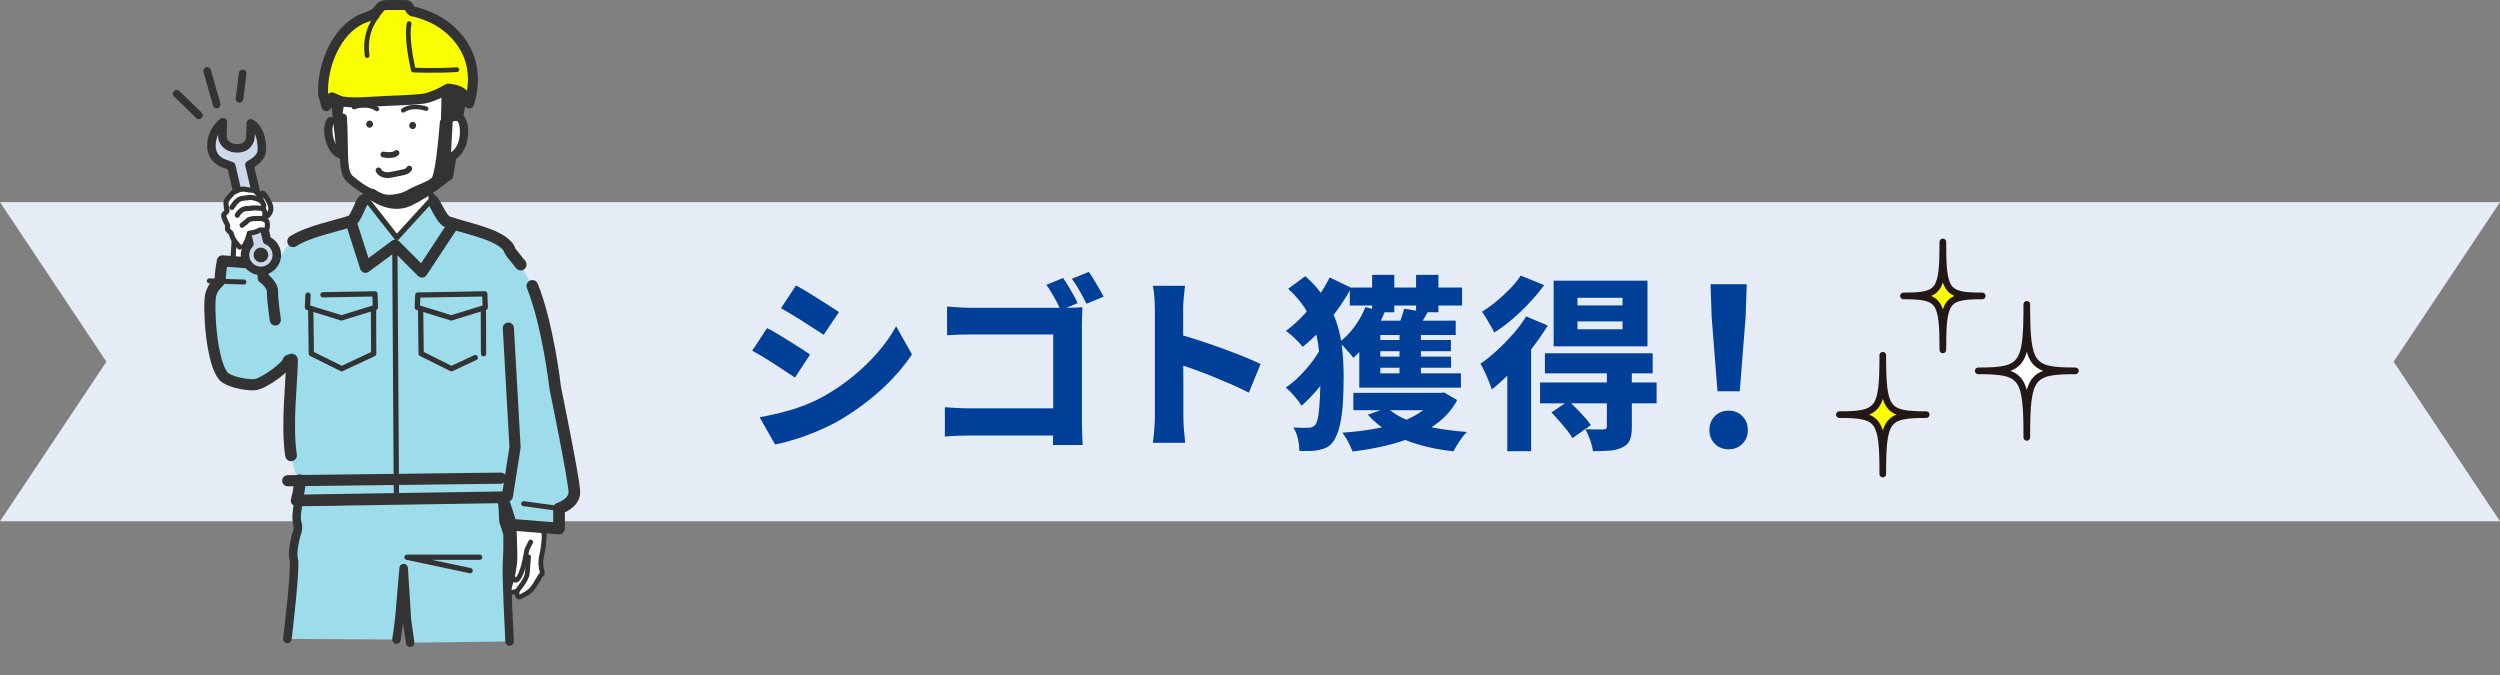<?xml version="1.0" encoding="UTF-8"?><svg id="_レイヤー_2" xmlns="http://www.w3.org/2000/svg" width="940" height="253.97" viewBox="0 0 940 253.97"><rect x="0" y="0" width="940" height="253.97" fill="#808080" stroke="none"/><defs><style>.cls-1{stroke-width:1.92px;}.cls-1,.cls-2,.cls-3,.cls-4,.cls-5,.cls-6,.cls-7,.cls-8,.cls-9,.cls-10,.cls-11,.cls-12,.cls-13,.cls-14,.cls-15,.cls-16,.cls-17,.cls-18,.cls-19,.cls-20,.cls-21,.cls-22{stroke-linecap:round;stroke-linejoin:round;}.cls-1,.cls-2,.cls-3,.cls-4,.cls-6,.cls-7,.cls-8,.cls-9,.cls-10,.cls-11,.cls-12,.cls-13,.cls-14,.cls-15,.cls-16,.cls-17,.cls-18,.cls-19,.cls-20,.cls-21,.cls-22{stroke:#333;}.cls-1,.cls-3,.cls-23,.cls-11,.cls-18,.cls-20{fill:#fff;}.cls-2{stroke-width:3.11px;}.cls-2,.cls-5,.cls-8,.cls-12,.cls-13,.cls-14,.cls-15,.cls-16,.cls-17,.cls-19,.cls-21,.cls-22{fill:none;}.cls-3{stroke-width:2.87px;}.cls-4{fill:#ccd9ea;}.cls-4,.cls-8{stroke-width:3.2px;}.cls-5{stroke:#231815;stroke-width:2.5px;}.cls-24,.cls-10{fill:#f9ff00;}.cls-25{fill:#004098;}.cls-26{fill:#e5ecf5;}.cls-27,.cls-7,.cls-9{fill:#9cdceb;}.cls-28,.cls-6{fill:#333;}.cls-6{stroke-width:2.04px;}.cls-7,.cls-12{stroke-width:4.19px;}.cls-9,.cls-11,.cls-14{stroke-width:1.98px;}.cls-10{stroke-width:3.75px;}.cls-13{stroke-width:1.88px;}.cls-15{stroke-width:4.17px;}.cls-16{stroke-width:1.77px;}.cls-17{stroke-width:2.19px;}.cls-18,.cls-21{stroke-width:1.8px;}.cls-19{stroke-width:4.39px;}.cls-20{stroke-width:1.39px;}.cls-22{stroke-width:1.68px;}</style></defs><g id="_レイヤー_1-2"><polygon class="cls-26" points="940 196 0 196 40 136 0 76 940 76 900 136 940 196"/><path class="cls-25" d="m288.42,123.36c1.21.61,2.55,1.35,4.02,2.24,1.47.89,2.95,1.8,4.44,2.73,1.49.93,2.92,1.83,4.27,2.69,1.35.86,2.5,1.62,3.43,2.27l-5.67,8.68c-1.03-.7-2.22-1.49-3.57-2.38-1.35-.89-2.76-1.81-4.23-2.76-1.47-.96-2.92-1.87-4.34-2.73-1.42-.86-2.74-1.6-3.95-2.21l5.6-8.54Zm-2.8,33.53c2.61-.47,5.27-1.04,7.98-1.71,2.71-.68,5.39-1.5,8.05-2.48,2.66-.98,5.27-2.17,7.84-3.57,4.01-2.24,7.75-4.77,11.2-7.6,3.45-2.82,6.57-5.83,9.35-9.03,2.78-3.2,5.08-6.48,6.9-9.83l5.95,10.57c-3.27,4.9-7.32,9.51-12.15,13.82-4.83,4.32-10.14,8.13-15.93,11.45-2.38,1.31-4.99,2.55-7.84,3.75-2.85,1.19-5.65,2.21-8.4,3.04-2.75.84-5.13,1.45-7.14,1.82l-5.81-10.22Zm13.65-49.56c1.17.61,2.49,1.35,3.96,2.24,1.47.89,2.95,1.81,4.45,2.77,1.49.96,2.93,1.87,4.3,2.73,1.38.86,2.53,1.62,3.46,2.27l-5.74,8.54c-1.03-.65-2.22-1.42-3.57-2.31-1.35-.89-2.77-1.8-4.24-2.73-1.47-.93-2.92-1.83-4.34-2.69-1.42-.86-2.72-1.62-3.88-2.27l5.6-8.54Z"/><path class="cls-25" d="m355.27,153.11c1.31.09,2.73.19,4.27.28,1.54.09,3.13.14,4.76.14h37.87v10.22h-37.59c-1.31,0-2.88.04-4.73.1-1.84.07-3.37.18-4.58.31v-11.06Zm.84-37.87c1.4.14,2.94.26,4.62.35,1.68.09,3.13.14,4.34.14h35.49c1.07,0,2.28-.02,3.61-.07,1.33-.05,2.27-.09,2.83-.14-.05.84-.09,1.9-.14,3.19-.05,1.28-.07,2.48-.07,3.6v36.33c0,1.17.03,2.6.1,4.31.07,1.7.13,3.16.18,4.38h-11.2c.05-1.21.08-2.44.1-3.67.02-1.24.04-2.51.04-3.81v-34.09h-30.87c-1.54,0-3.16.02-4.87.07-1.7.05-3.09.12-4.17.21v-10.78Zm43.61-10.71c.61.84,1.25,1.83,1.92,2.97.68,1.14,1.34,2.29,2,3.43.65,1.14,1.17,2.16,1.54,3.04l-6.37,2.66c-.42-1.03-.93-2.1-1.54-3.22-.61-1.12-1.24-2.24-1.89-3.36-.65-1.12-1.31-2.1-1.96-2.94l6.3-2.59Zm9.66-2.31c.61.84,1.26,1.83,1.96,2.98.7,1.14,1.37,2.27,2,3.4s1.18,2.1,1.64,2.94l-6.44,2.66c-.75-1.45-1.61-3.06-2.59-4.83-.98-1.77-1.96-3.29-2.94-4.55l6.37-2.59Z"/><path class="cls-25" d="m434.23,156.33v-40.11c0-1.31-.06-2.78-.17-4.41-.12-1.63-.31-3.08-.59-4.34h12.11c-.14,1.26-.29,2.65-.46,4.17-.16,1.52-.25,3.04-.25,4.58v12.18c0,2.71.01,5.48.04,8.33.02,2.85.03,5.59.03,8.23v11.38c0,.65.02,1.59.07,2.8.05,1.21.14,2.49.28,3.81.14,1.33.26,2.51.35,3.54h-12.18c.23-1.4.42-3.08.56-5.04.14-1.96.21-3.66.21-5.11Zm8.4-30.8c2.33.61,4.95,1.39,7.84,2.34,2.89.96,5.83,1.97,8.82,3.04,2.99,1.07,5.77,2.13,8.36,3.19,2.59,1.05,4.7,1.97,6.33,2.77l-4.41,10.78c-1.96-1.03-4.12-2.05-6.48-3.08-2.36-1.03-4.74-2.03-7.14-3.01-2.4-.98-4.75-1.88-7.04-2.69-2.29-.82-4.39-1.55-6.3-2.21v-11.13Z"/><path class="cls-25" d="m497.23,129.8l6.65,3.92c-1.03,2.15-2.35,4.39-3.95,6.72-1.61,2.33-3.33,4.55-5.15,6.65-1.82,2.1-3.62,3.92-5.39,5.46-.65-1.07-1.55-2.27-2.7-3.6-1.14-1.33-2.23-2.41-3.25-3.25,1.73-1.12,3.46-2.56,5.21-4.31s3.38-3.64,4.9-5.67c1.52-2.03,2.74-4,3.67-5.92Zm2.73-25.48l8.12,3.92c-2.33,4.29-5.11,8.39-8.33,12.28-3.22,3.9-6.53,7.2-9.94,9.9-.7-.93-1.68-1.99-2.94-3.18-1.26-1.19-2.38-2.14-3.36-2.83,2.19-1.59,4.32-3.48,6.37-5.67,2.05-2.19,3.94-4.54,5.67-7.04,1.73-2.5,3.2-4.96,4.41-7.39Zm-15.61,4.27l6.44-4.76c3.17,2.85,5.72,5.79,7.63,8.82,1.91,3.03,3.36,6.12,4.34,9.27.98,3.15,1.63,6.39,1.96,9.73.33,3.34.49,6.75.49,10.25,0,3.27-.09,6.46-.28,9.59-.19,3.13-.57,5.95-1.16,8.47-.58,2.52-1.41,4.55-2.48,6.09-1.07,1.49-2.52,2.45-4.34,2.87-1.26.37-2.6.58-4.02.63-1.42.05-2.88.05-4.38,0,0-1.49-.18-3.01-.53-4.55-.35-1.54-.92-2.96-1.71-4.27,1.49.09,2.75.14,3.78.14s1.84-.02,2.45-.07c.89-.14,1.59-.54,2.1-1.19.47-.61.83-1.79,1.08-3.54.26-1.75.44-3.87.56-6.37.12-2.5.18-5.17.18-8.01,0-4.39-.28-8.48-.84-12.29-.56-3.8-1.71-7.43-3.46-10.88-1.75-3.45-4.35-6.77-7.8-9.94Zm29.05,6.86l7.21,1.96c-1.31,3.27-3.01,6.43-5.11,9.48-2.1,3.06-4.32,5.61-6.65,7.67-.33-.51-.82-1.13-1.47-1.85-.65-.72-1.32-1.46-1.99-2.21-.68-.75-1.27-1.35-1.79-1.82,2.1-1.59,4.01-3.56,5.74-5.92,1.73-2.36,3.08-4.79,4.06-7.31Zm26.46,32.27h1.68l1.47-.14,4.9,2.87c-1.68,3.08-3.87,5.73-6.58,7.94-2.71,2.22-5.79,4.07-9.24,5.56-3.45,1.49-7.16,2.71-11.13,3.64-3.97.93-8.1,1.66-12.39,2.17-.23-.61-.56-1.36-.98-2.27-.42-.91-.9-1.81-1.44-2.7-.54-.89-1.01-1.59-1.43-2.1,4.11-.28,7.99-.74,11.65-1.37,3.66-.63,7.03-1.49,10.11-2.59,3.08-1.1,5.76-2.45,8.05-4.06,2.29-1.61,4.06-3.56,5.32-5.85v-1.12Zm-32.34-39.62h42.21v6.79h-42.21v-6.79Zm1.33,39.62h33.18v6.51h-33.18v-6.51Zm2.24-22.19l7.91-3.64v22.54h-7.91v-18.9Zm0,14.84h38.22v5.39h-38.22v-5.39Zm3.57-19.81h32.69v5.39h-35.42l2.73-5.39Zm-.56,7.28h31.43v4.2h-31.43v-4.2Zm.07,6.23h31.43v4.2h-31.43v-4.2Zm7.49,19.25c1.82,1.77,4.24,3.29,7.25,4.55,3.01,1.26,6.44,2.25,10.29,2.97,3.85.72,7.97,1.25,12.36,1.58-.89.84-1.82,2-2.8,3.46-.98,1.47-1.73,2.74-2.24,3.82-4.67-.51-9.02-1.35-13.06-2.52-4.04-1.17-7.67-2.68-10.89-4.55-3.22-1.87-5.97-4.11-8.26-6.72l7.35-2.59Zm-5.74-49.98h8.33v14.07h-8.33v-14.07Zm12.04,12.74l8.82,1.4c-.79,1.35-1.53,2.6-2.21,3.74-.68,1.14-1.29,2.14-1.85,2.98l-6.93-1.47c.37-1.03.77-2.16,1.19-3.4.42-1.24.75-2.32.98-3.25Zm-1.75,7.42h8.05v19.81h-8.05v-19.81Zm6.23-20.16h8.4v14.07h-8.4v-14.07Z"/><path class="cls-25" d="m573.81,118.96l8.12,3.43c-1.73,2.89-3.76,5.82-6.09,8.79-2.33,2.96-4.78,5.75-7.35,8.37-2.57,2.61-5.09,4.9-7.56,6.86-.23-.7-.6-1.67-1.08-2.9-.49-1.24-1.03-2.47-1.61-3.71-.58-1.24-1.11-2.25-1.58-3.04,2.05-1.4,4.13-3.07,6.23-5.01,2.1-1.94,4.11-3.99,6.02-6.16,1.91-2.17,3.55-4.38,4.9-6.61Zm-2.03-15.33l8.82,3.57c-1.59,2.19-3.42,4.4-5.5,6.61-2.08,2.22-4.25,4.29-6.51,6.23-2.26,1.94-4.52,3.6-6.76,5-.33-.7-.77-1.54-1.33-2.52-.56-.98-1.13-1.96-1.72-2.94-.58-.98-1.11-1.77-1.57-2.38,1.87-1.12,3.72-2.45,5.56-3.99,1.84-1.54,3.56-3.14,5.15-4.79,1.59-1.66,2.87-3.25,3.85-4.79Zm-5.04,31.92l8.54-8.61.42.21v42.49h-8.96v-34.09Zm12.32,8.26h43.82v7.84h-43.82v-7.84Zm1.82-10.99h40.53v7.56h-40.53v-7.56Zm2.45,22.26l6.44-4.34c1.45,1.31,2.99,2.82,4.62,4.55,1.63,1.73,2.89,3.24,3.78,4.55l-6.93,4.9c-.51-.93-1.21-1.95-2.1-3.04-.89-1.1-1.84-2.24-2.87-3.43-1.03-1.19-2.01-2.25-2.94-3.19Zm.84-49.56h35.28v24.71h-35.28v-24.71Zm8.96,6.44v2.87h16.94v-2.87h-16.94Zm0,8.89v2.94h16.94v-2.94h-16.94Zm11.06,18.62h9.38v21.14c0,2.05-.25,3.68-.73,4.87-.49,1.19-1.46,2.11-2.9,2.77-1.35.65-2.93,1.05-4.73,1.19-1.8.14-3.89.21-6.27.21-.14-1.26-.49-2.67-1.05-4.23-.56-1.56-1.14-2.9-1.75-4.02,1.31.05,2.65.07,4.02.07h2.69c.56-.05.92-.14,1.08-.28.16-.14.25-.4.25-.77v-20.93Z"/><path class="cls-25" d="m649.96,168.93c-2.08,0-3.8-.68-5.17-2.05-1.37-1.37-2.05-3.09-2.05-5.17s.68-3.88,2.05-5.25,3.09-2.05,5.17-2.05,3.8.68,5.17,2.05c1.37,1.37,2.05,3.12,2.05,5.25s-.68,3.8-2.05,5.17c-1.37,1.37-3.09,2.05-5.17,2.05Zm-4.18-21.81l-2.21-28.04-.41-12.22h13.61l-.41,12.22-2.21,28.04h-8.36Z"/><path class="cls-23" d="m780.35,139.44c-16.79,0-18.27,2.03-18.27,25.01,0-22.98-1.48-25.01-18.27-25.01,16.79,0,18.27-2.03,18.27-25.01,0,22.98,1.48,25.01,18.27,25.01h0Z"/><path class="cls-5" d="m780.35,139.44c-16.79,0-18.27,2.03-18.27,25.01,0-22.98-1.48-25.01-18.27-25.01,16.79,0,18.27-2.03,18.27-25.01,0,22.98,1.48,25.01,18.27,25.01h0Z"/><path class="cls-24" d="m724.24,155.9c-14.99,0-16.31,1.81-16.31,22.33,0-20.52-1.32-22.33-16.31-22.33,14.99,0,16.31-1.81,16.31-22.33,0,20.52,1.32,22.33,16.31,22.33h0Z"/><path class="cls-5" d="m724.24,155.9c-14.99,0-16.31,1.81-16.31,22.33,0-20.52-1.32-22.33-16.31-22.33,14.99,0,16.31-1.81,16.31-22.33,0,20.52,1.32,22.33,16.31,22.33h0Z"/><path class="cls-24" d="m745.33,111.27c-13.62,0-14.82,1.64-14.82,20.29,0-18.64-1.2-20.29-14.82-20.29,13.62,0,14.82-1.65,14.82-20.29,0,18.64,1.2,20.29,14.82,20.29h0Z"/><path class="cls-5" d="m745.33,111.27c-13.62,0-14.82,1.64-14.82,20.29,0-18.64-1.2-20.29-14.82-20.29,13.62,0,14.82-1.65,14.82-20.29,0,18.64,1.2,20.29,14.82,20.29h0Z"/><path class="cls-27" d="m191.62,241.18s-1.32-24.76-.96-29.97.18-10.55.18-10.55l-1.52-4.7-.46-8.97-76.61,1.68s-1.18,5.56-.48,7.91c.7,2.35-.26,4.17-.26,4.17,0,0-1.9,6.56-1.05,9.62.85,3.07-2.39,29.85-2.39,29.85l40.99.25s.88-5.07,1.32-10.59c.21-2.65,1.38-16.27,1.38-16.27l1.25,19.66,1.2,8.39,37.41-.48Z"/><path class="cls-1" d="m98.7,107.38s-7.81,13.16-6.94,11.61c.38-.69-1.83-3.4-3.85-11.36-.96-3.77.24-18.59.24-18.59l5.08-7.91,1.52,8.87,3.96,17.38"/><path class="cls-18" d="m204.6,200.92s.14,3.49-.94,8.03c-1.08,4.53,1.11,6.74-.18,7.17-.28.09-1.78,3.2-3.21,5.04-1.43,1.84-3.71,2.71-4.38,3.11-1.73,1.04-1.51-1.94-1.51-1.94l-3.88.86s2.03-3.54,3.02-11.44c.42-3.32-.57-15.07,0-15.32,1.94-.86,8.42-.43,9.06-.22s2.02,4.71,2.02,4.71Z"/><path class="cls-23" d="m128.96,45.67c-2.36-1.15-3.9.28-4.57,1.25-2.34,3.42.23,12.23,4.35,12.65"/><path class="cls-8" d="m108.06,240.22s3.24-26.79,2.39-29.85c-.85-3.07,1.05-9.62,1.05-9.62,0,0,.97-1.82.26-4.17-.7-2.35.48-7.91.48-7.91l76.61-1.68.46,8.97,1.52,4.7s.18,5.34-.18,10.55.96,29.97.96,29.97"/><path class="cls-8" d="m154.22,241.66l-1.2-8.39-1.25-19.66s-1.17,13.62-1.38,16.27c-.44,5.52-1.32,10.59-1.32,10.59"/><path class="cls-1" d="m98.84,82.31s1.88-.83,2.67-2.41.2-3.36-1.78-6.32c-1.97-2.96-1.66,1.89-1.66,1.89l.76,6.83Z"/><path class="cls-27" d="m195.79,99.5c-1.65-2.07-3.91-4.75-4.04-5.17-1.77-5.84-15.51-8.16-23.37-10.85-2.62-.9-4.84-7.88-6.16-8.39l-4.64-3.74-14.75,1.62-6.01,2.24c-1.16.47-2.89,7.31-4.93,7.98-7.44,2.43-22.75,5.16-24.98,11.13-.4.78-6.89,9.33-8.81,14.91-1.54,4.49,4.09,19.29,8.87,27.03,1.03,1.67,2.84-2.69,2.82-.87-.11,8.75-2.12,24.53-.37,35.82.59,3.76,1.59,7.03,3.22,9.37.15,3.27-1.13,7.62-1.13,7.62l77.33-1.2,3.36,10.31,17.98,1.44v-7.55s5.76-1.8,5.76-6.11-7.19-39.21-7.19-39.21c-.19-1.79-2.86-24.01-8.61-38.37l-4.37-7.99Z"/><path class="cls-19" d="m110.21,90.71c5.48-3.59,15.93-5.65,21.68-7.53,2.04-.67,3.77-7.5,4.93-7.98l6.01-2.24,14.75-1.62,4.64,3.74c1.32.51,3.54,7.49,6.16,8.39,7.86,2.69,21.61,5.01,23.37,10.85.13.42,2.39,3.1,4.04,5.17"/><path class="cls-19" d="m109.44,171.21c-1.76-11.29.26-27.08.37-35.82.02-1.82-11.36,9.73-12.4,8.06-4.79-7.74-.84-29.72.7-34.22"/><path class="cls-19" d="m200.16,107.49c5.75,14.37,8.42,36.59,8.61,38.37,0,0,7.19,34.89,7.19,39.21s-5.76,6.11-5.76,6.11v7.55l-17.98-1.44-3.36-10.31-77.33,1.2s1.28-4.35,1.13-7.62"/><line class="cls-12" x1="188.27" y1="179.79" x2="108.18" y2="180.75"/><path class="cls-11" d="m162.23,75.09c-.36.43-13.06,14.28-13.06,14.28l-11.29-14.39,1.18-5.07,22.3-.9.86,6.08Z"/><polyline class="cls-12" points="191.14 123.36 193.66 168.16 190.78 186.51"/><polyline class="cls-12" points="131.9 83.18 137.44 100.48 148.59 92.21 158.66 102.28 169.81 85.38"/><line class="cls-14" x1="148.47" y1="94.43" x2="149.06" y2="188.31"/><polyline class="cls-14" points="181.81 133 181.73 111.93 158.09 111.27 158.35 132.96 169.75 138.64 178.69 134.46"/><polygon class="cls-9" points="157.09 110.94 156.91 115.59 169.67 119.53 182.45 115.59 182.27 110.49 157.09 110.94"/><polygon class="cls-14" points="116.8 113.92 117.06 132.96 128.46 138.64 140.51 133 140.44 114.58 116.8 113.92"/><polyline class="cls-9" points="115.8 110.94 115.62 115.59 128.38 119.53 141.16 115.59 140.98 110.49 121.42 110.84"/><line class="cls-20" x1="93.31" y1="96.38" x2="99.96" y2="111.55"/><path class="cls-7" d="m103.52,120.3s-1.13-7.59-1.05-10.48c.09-2.89-3.51-5.36-3.51-5.36v-5.23s-15.34-1.13-15.34-1.13c0,0-.82,4.16-.82,7.01,0,1.16-2.67,1.86-3.59,5.89-.93,4.03.14,25.34,4.91,30.55,1.75,1.9,8.22,3.34,11.58,3.1,3.36-.24,12.47-6.95,12.71-9.11"/><line class="cls-13" x1="91.69" y1="106.04" x2="78.71" y2="105.62"/><path class="cls-4" d="m86.99,62.46l6.8,29.28c-1.35,1.41-1.99,3.45-1.52,5.49.75,3.22,3.96,5.22,7.18,4.47,3.22-.75,5.22-3.96,4.47-7.18-.45-1.95-1.82-3.44-3.53-4.16l-6.6-28.4s2.02-1.02,3.06-2.19c1.04-1.17,2.18-1.93,1.35-6.95-.84-5.02-3.91-6.44-3.91-6.44,0,0,0,5.43-.31,6.21-.54,1.37-1.77,3.48-5.4,3.17-3.64-.31-4.82-2.91-4.95-4.13-.09-.92.2-5.68.2-5.68,0,0-4.25,2.82-4.33,8.74-.08,5.34,4.69,6.75,4.69,6.75l2.79,1Z"/><path class="cls-1" d="m98,75l.02-.22c.43-.29-1.67-2.84-2.26-3.07-.86-.33-2.03-.15-3.05-.45-1.01-.3-2.56-.1-3.05.22-.77.51-1.4.24-2.42,1.37-1.02,1.14-1.66,1.79-2.12,2.7-.45.91.27,3.7.27,3.7-.08.51-.81.77-1.22,1.42-.41.65.94,3.07,1.29,3.74.34.67-.09,1.49.14,1.94.23.45,1.45,1.2,1.39,1.54-.05.34.48,1.43.82,2.11.35.67,1.84,2.46,2.3,2.91"/><path class="cls-1" d="m87.19,78s1.34-2.06,1.84-2.32c.5-.26.5-.71,1.53-.95.85-.19,3.86-.75,5.08-.29,1.21.47,1.51.45,2.45,1.02.83.51,1.24,2.01,1.01,2.46l-.22.45"/><path class="cls-1" d="m89.23,80.94c.08-.5,1.62-2.4,3.07-2.47,1.46-.07,2.74-.24,3.26-.28.7-.06,2.29.14,2.94.17.16,0,1.18.92,1.17,1.79,0,.92-.51,1.95-.83,2.15"/><path class="cls-1" d="m91.03,84.7c.38-.48,1.41-.95,2.17-1.84.75-.88,4.92-.84,5.65-.56.43.17,1.61.53,1.65,1.63.03.72.17,2.23-.42,2.45-1.18.46-1.89-.37-2.76.29-.87.66-3.57,1.02-3.57,1.02,0,0-.85,3.69-2.18,4.98"/><path class="cls-28" d="m95.42,96.5c-.34-1.48.58-2.96,2.06-3.31s2.96.58,3.31,2.06c.34,1.48-.58,2.96-2.06,3.31s-2.96-.58-3.31-2.06Z"/><line class="cls-15" x1="168.33" y1="65.94" x2="173.62" y2="34.85"/><path class="cls-6" d="m166.51,50.52c1.22-1.92,3.66-7.12,4.19-8.9.86-2.92,1.36-5.02,1.64-6.68.29-1.67.99-10.81-.35-13.28-.45-.83-6.37-11.25-7.18-11.45-3.04-.77-1.79.03-4.87.64-1.98.39-8.43-5.39-10.89-5.04-.93.13-3.56,2.79-5.99,3.5-3.25.95-5.62-1.49-5.56-1.17.12.56-6.79,7.58-7.59,8.4-1.46,1.5-3.86,11.99-4.09,12.82-.48,1.69,3.53,10.51,3.12,19.98l37.58,1.2Z"/><path class="cls-23" d="m173.28,44.26c-.98-1.67-5.05.47-6.25,1.08.07-1.6-1.14.68-1.24-.99-.03-.45.49-9.9-.04-12.61-.38-1.95-3.03-4.97-4.43-5.72-2.16-1.16-.49-3.37-1.42-2.66s-3.95.7-5.33.5c-.55-.08.99-2.48.43-2.54-1.22,1.35-4.11,2.15-5.08,2.09-1.13-.06-2.21-.08-3.19-.09-1.26,0-2.35.03-3.12.07s-2.24.2-3.47.3c-1.8.15-4.38.61-6.37,2.22-2.21,1.79-3.99,4.75-3.99,5.56l.03,4.69s-.37,2.39-.37,2.39c0,1-.8,3.69-.65,6.14-1.12-.35-3.36-.79-4.46.82-2.34,3.42.23,12.23,4.35,12.65l.88.06c.63,5.58,2.01,8.12,3.71,9.56,5.4,4.57,7.72,5.17,9.48,6.05,1.06.53,2.43.49,3.05.59.63-.04,1.99.14,3.11-.27.78-.29,4.09-.65,5.82-1.68,2.27-1.36,7.12-2.94,8.77-4.63,1.86-1.92,1.33-5.51,1.63-8.23l.29-.28c9.82.22,9.96-11.5,7.86-15.06Z"/><path class="cls-23" d="m128.9,44.26c-2.36-1.15-3.9.28-4.57,1.25-2.34,3.42.23,12.23,4.35,12.65"/><path class="cls-2" d="m124.33,45.52c-2.34,3.42.23,12.23,4.35,12.65"/><path class="cls-22" d="m141.74,41c-3.8-2.58-8.66-.73-8.66-.73"/><path class="cls-22" d="m151.6,41.51c3.65-2.47,8.66-.64,8.66-.64"/><path class="cls-17" d="m144.15,58.09c1.24.31,3.96.44,4.93-.58"/><path class="cls-17" d="m153.88,63.41c-.93,1.32-1.28,1.17-6.95,2.31-3.52.71-4.6-1.65-4.6-1.65"/><path class="cls-28" d="m156.46,47.23c-.02.75-.63,1.34-1.35,1.31-.72-.02-1.28-.65-1.26-1.39.02-.75.63-1.34,1.35-1.31.72.02,1.28.65,1.26,1.39"/><path class="cls-28" d="m140.28,46.72c-.02.75-.63,1.34-1.35,1.31-.72-.02-1.29-.65-1.26-1.39.03-.75.63-1.34,1.35-1.31.72.02,1.28.65,1.26,1.39"/><path class="cls-2" d="m166.93,46.04c-.18,2.24-1.36,17.55-2.99,21.18-.97,2.16-6.98,3.85-9.24,5.21-1.72,1.03-3.52,1.9-6.86,2.28s-5.31-.71-6.36-1.24c-1.77-.88-4.41-1.52-9.8-6.09-2.27-1.92-2.39-5.43-2.51-15.85-.03-2.55-.14-5.06-.27-7.28"/><path class="cls-15" d="m168.71,34.17l-1.68,32.59s-6.23,5.28-13.19,8.63-13.98-2.34-13.98-2.34"/><path class="cls-2" d="m167.64,45.07c1.15-.35,4.72-2.64,6.11.4,1.42,3.1,1.26,11.64-4.97,13.95"/><line class="cls-2" x1="125.93" y1="37.42" x2="127.95" y2="55.9"/><path class="cls-10" d="m176.41,38.88c5.1-17.04-4.7-27.22-12.7-31.51-1.42-.76-6.06-2.75-8.3-2.99-1.49-.16-1.32-2.56-2.88-2.49-1.47.07-6.94-.14-8.34.13-1.24.24-1.49,1.47-2.93,2.76-.93.83-4.22,1.92-4.94,2.23-9.9,4.24-15.33,17.73-14.83,28.47l1.22,4.43,2.08-3.3,3.24,1.38c4.2,1.06,11.91.16,16.92-.03,8.35-.31,13.67-.61,15.43-1.09,4.18-1.12,8.12-3.56,8.12-3.56,0,0,3.43.24,5.11,1.55,1.68,1.3,2.79,4.03,2.79,4.03Z"/><path class="cls-16" d="m153.85,8.87s-1.38,4.64,1.56,17.47c0,0,9.2.36,16.38-.15"/><path class="cls-16" d="m141.85,6.03s-5.15,5.4-3.82,14.88"/><line class="cls-13" x1="196.9" y1="189.39" x2="210.21" y2="191.18"/><path class="cls-21" d="m193.42,196.41c-.59,2.1-1.19,4.66-1.19,6.49,0,3.65.1,12.09.32,13.17.22,1.08,1.05,3.71,2.78.69,1.73-3.02,2.74-10.03,2.74-10.03l1.46-2.92"/><path class="cls-21" d="m194.37,222.33c.08-.38,3.87-4.34,3.9-6.98l.46-5.96"/><polyline class="cls-14" points="180.35 209.53 153.02 209.53 176.76 214.56"/><line class="cls-3" x1="77.9" y1="26.67" x2="81.48" y2="39.3"/><line class="cls-3" x1="66.46" y1="35.25" x2="74.8" y2="43.36"/><line class="cls-3" x1="90.06" y1="37.16" x2="91.25" y2="27.62"/></g></svg>